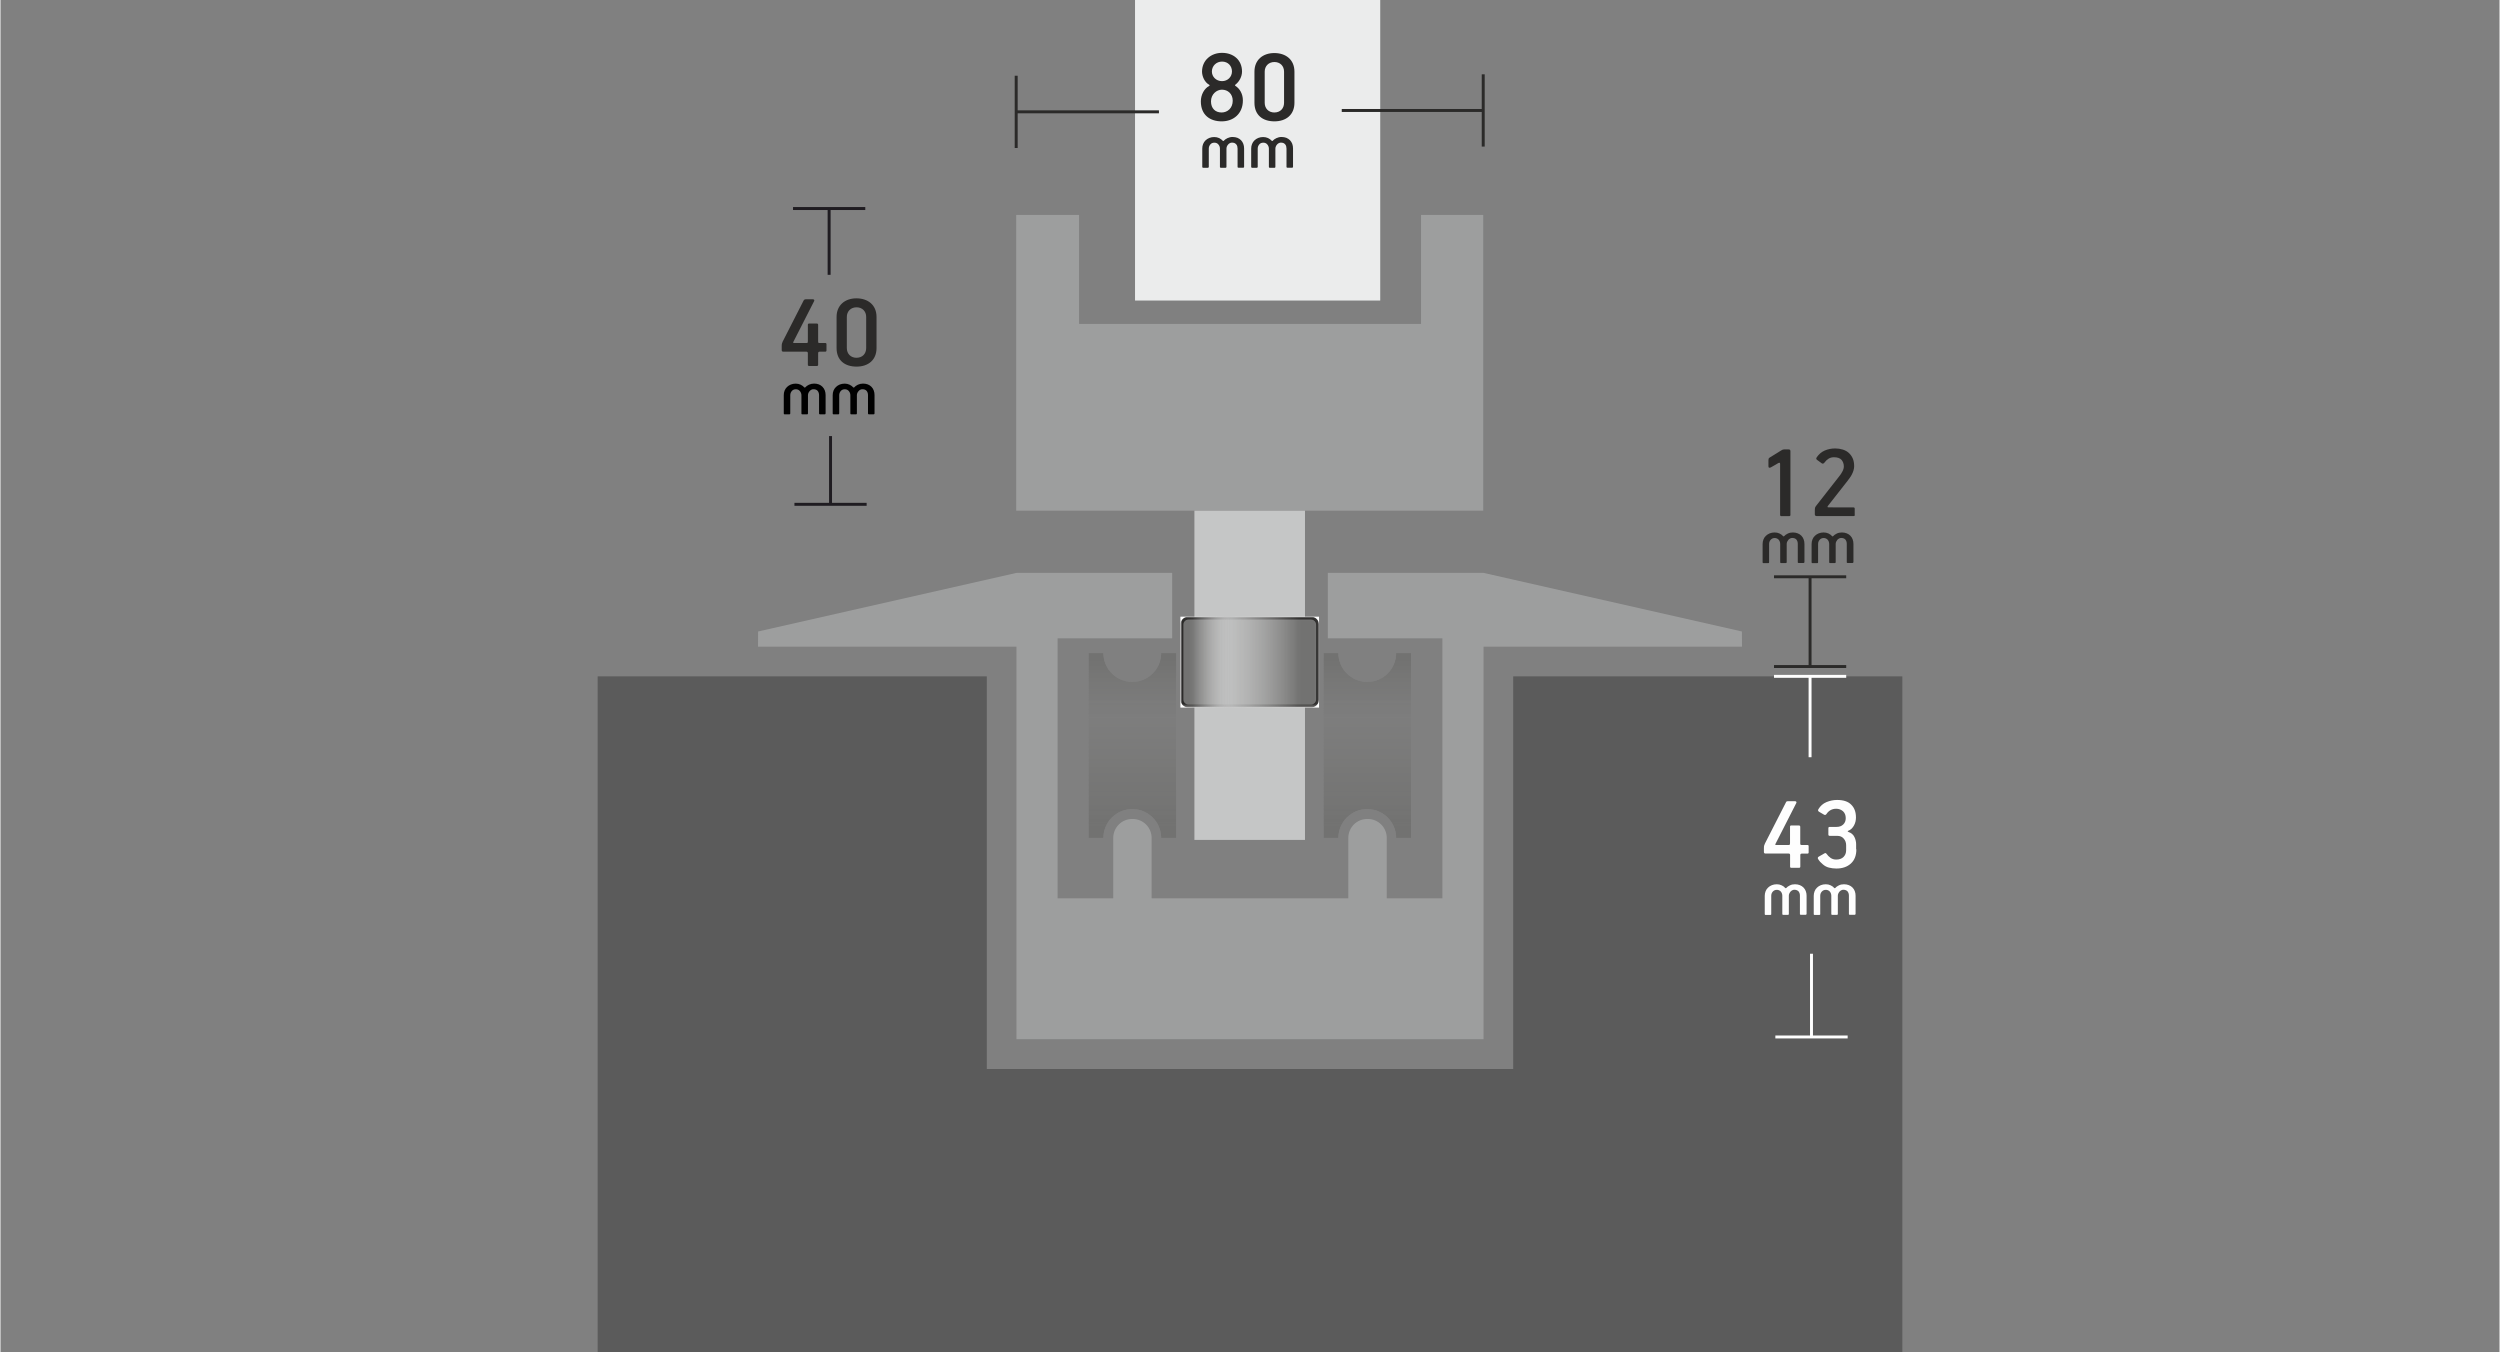 <?xml version="1.0" encoding="UTF-8"?>
<!DOCTYPE svg PUBLIC "-//W3C//DTD SVG 1.1//EN" "http://www.w3.org/Graphics/SVG/1.1/DTD/svg11.dtd">
<!-- Creator: CorelDRAW -->
<svg xmlns="http://www.w3.org/2000/svg" xml:space="preserve" width="758px" height="410px" version="1.1" style="shape-rendering:geometricPrecision; text-rendering:geometricPrecision; image-rendering:optimizeQuality; fill-rule:evenodd; clip-rule:evenodd"
viewBox="0 0 758 410.16"
 xmlns:xlink="http://www.w3.org/1999/xlink"
 xmlns:xodm="http://www.corel.com/coreldraw/odm/2003">
 <rect x="0" y="0" width="758" height="410.16" fill="#808080" stroke="none"/>
 <defs>
  <style type="text/css">
   <![CDATA[
    .str0 {stroke:#2B2A29;stroke-width:0.89;stroke-miterlimit:2.613}
    .str1 {stroke:#FEFEFE;stroke-width:0.89;stroke-miterlimit:2.613}
    .str2 {stroke:#1F1C21;stroke-width:0.9;stroke-miterlimit:2.613}
    .str3 {stroke:#2B2A29;stroke-width:0.9;stroke-miterlimit:2.613}
    .fil0 {fill:none}
    .fil9 {fill:none;fill-rule:nonzero}
    .fil1 {fill:#5B5B5B}
    .fil4 {fill:#727271}
    .fil3 {fill:#9D9E9E}
    .fil5 {fill:#C5C6C6}
    .fil2 {fill:#EBECEC}
    .fil12 {fill:#2B2A29;fill-rule:nonzero}
    .fil13 {fill:#2B2A29;fill-rule:nonzero}
    .fil11 {fill:black;fill-rule:nonzero}
    .fil8 {fill:#2B2A29;fill-rule:nonzero}
    .fil10 {fill:#FEFEFE;fill-rule:nonzero}
    .fil7 {fill:url(#id16)}
    .fil6 {fill:url(#id17)}
   ]]>
  </style>
    <clipPath id="id0">
     <path d="M356.57 198.08l-4.52 0c0,4.84 -3.92,8.76 -8.76,8.76 -4.83,0 -8.75,-3.92 -8.75,-8.76l-4.52 0 0 56.08 4.52 0c0,-4.84 3.92,-8.75 8.75,-8.75 4.84,0 8.76,3.91 8.76,8.75l4.52 0 0 -56.08z"/>
    </clipPath>
      <mask id="id1">
  <linearGradient id="id2" gradientUnits="userSpaceOnUse" x1="346.18" y1="249.74" x2="346.18" y2="211.79">
   <stop offset="0" style="stop-opacity:1; stop-color:white"/>
   <stop offset="1" style="stop-opacity:0; stop-color:white"/>
  </linearGradient>
       <rect style="fill:url(#id2)" x="327.65" y="193.98" width="31.05" height="65.89"/>
      </mask>
      <mask id="id3">
  <linearGradient id="id4" gradientUnits="userSpaceOnUse" x1="346.18" y1="199.96" x2="346.18" y2="218.93">
   <stop offset="0" style="stop-opacity:1; stop-color:white"/>
   <stop offset="1" style="stop-opacity:0; stop-color:white"/>
  </linearGradient>
       <rect style="fill:url(#id4)" x="327.65" y="194" width="31.05" height="65.9"/>
      </mask>
    <clipPath id="id5">
     <path d="M427.84 198.08l-4.52 0c0,4.84 -3.92,8.76 -8.76,8.76 -4.83,0 -8.75,-3.92 -8.75,-8.76l-4.52 0 0 56.08 4.52 0c0,-4.84 3.92,-8.75 8.75,-8.75 4.84,0 8.76,3.91 8.76,8.75l4.52 0 0 -56.08z"/>
    </clipPath>
      <mask id="id6">
  <linearGradient id="id7" gradientUnits="userSpaceOnUse" x1="415.94" y1="249.74" x2="415.94" y2="211.79">
   <stop offset="0" style="stop-opacity:1; stop-color:white"/>
   <stop offset="1" style="stop-opacity:0; stop-color:white"/>
  </linearGradient>
       <rect style="fill:url(#id7)" x="398.89" y="193.98" width="31.05" height="65.89"/>
      </mask>
      <mask id="id8">
  <linearGradient id="id9" gradientUnits="userSpaceOnUse" x1="415.94" y1="199.96" x2="415.94" y2="218.93">
   <stop offset="0" style="stop-opacity:1; stop-color:white"/>
   <stop offset="1" style="stop-opacity:0; stop-color:white"/>
  </linearGradient>
       <rect style="fill:url(#id9)" x="398.89" y="194" width="31.05" height="65.9"/>
      </mask>
     <clipPath id="id10">
      <path d="M357.89 214.63l42.05 0 0 -27.58 -42.05 0 0 27.58z"/>
     </clipPath>
       <mask id="id11">
  <linearGradient id="id12" gradientUnits="userSpaceOnUse" x1="394" y1="197.27" x2="368.13" y2="197.27">
   <stop offset="0" style="stop-opacity:1; stop-color:white"/>
   <stop offset="1" style="stop-opacity:0; stop-color:white"/>
  </linearGradient>
        <rect style="fill:url(#id12)" x="357.89" y="187.03" width="42.05" height="27.57"/>
       </mask>
     <clipPath id="id13">
      <path d="M357.89 214.63l42.05 0 0 -27.58 -42.05 0 0 27.58z"/>
     </clipPath>
       <mask id="id14">
  <linearGradient id="id15" gradientUnits="userSpaceOnUse" x1="361.07" y1="197.27" x2="372.84" y2="197.27">
   <stop offset="0" style="stop-opacity:1; stop-color:white"/>
   <stop offset="1" style="stop-opacity:0; stop-color:white"/>
  </linearGradient>
        <rect style="fill:url(#id15)" x="357.9" y="187.03" width="42.04" height="27.57"/>
       </mask>
  <linearGradient id="id16" gradientUnits="userSpaceOnUse" x1="360.68" y1="197.17" x2="372.7" y2="197.17">
   <stop offset="0" style="stop-opacity:1; stop-color:white"/>
   <stop offset="1" style="stop-opacity:0; stop-color:white"/>
  </linearGradient>
  <linearGradient id="id17" gradientUnits="userSpaceOnUse" xlink:href="#id16" x1="394.34" y1="197.17" x2="367.89" y2="197.17">
  </linearGradient>
 </defs>
 <g id="LAYER_x0020_2">
  <rect class="fil0" y="1.95" width="758" height="406.29"/>
 </g>
 <g id="Layer_x0020_1">
  <polygon class="fil1" points="458.83,205.15 576.87,205.15 576.87,291.64 576.87,324.25 576.87,410.16 458.83,410.16 299.17,410.16 181.13,410.16 181.13,324.25 181.13,291.64 181.13,205.15 299.17,205.15 299.17,324.25 458.83,324.25 "/>
  <g id="_3179639488">
   <rect class="fil2" x="344.13" width="74.37" height="91.16"/>
   <polygon class="fil3" points="308.09,65.19 327.16,65.19 327.16,98.25 430.87,98.25 430.87,65.19 449.74,65.19 449.74,154.9 402.54,154.9 355.32,154.9 308.09,154.9 "/>
   <g>
   </g>
   <g>
   </g>
   <g style="clip-path:url(#id0)">
    <g>
     <path class="fil4 str0" style="mask:url(#id1)" d="M358.25 257.16l0 -60.47c0,-1.28 -1.01,-2.26 -2.24,-2.26l-25.68 0c-1.22,0 -2.23,0.98 -2.23,2.26l0 60.47c0,1.28 1.01,2.26 2.23,2.26l25.68 0c1.23,0 2.24,-0.98 2.24,-2.26z"/>
     <path class="fil4 str0" style="mask:url(#id3)" d="M358.25 196.71l0 60.48c0,1.27 -1.01,2.26 -2.24,2.26l-25.68 0c-1.22,0 -2.23,-0.99 -2.23,-2.26l0 -60.48c0,-1.27 1.01,-2.26 2.23,-2.26l25.68 0c1.23,0 2.24,0.99 2.24,2.26z"/>
    </g>
   </g>
   <path class="fil0" d="M356.57 198.08l-4.52 0c0,4.84 -3.92,8.76 -8.76,8.76 -4.83,0 -8.75,-3.92 -8.75,-8.76l-4.52 0 0 56.08 4.52 0c0,-4.84 3.92,-8.75 8.75,-8.75 4.84,0 8.76,3.91 8.76,8.75l4.52 0 0 -56.08z"/>
   <path class="fil0" d="M356.57 198.08l-4.52 0c0,4.84 -3.92,8.76 -8.76,8.76 -4.83,0 -8.75,-3.92 -8.75,-8.76l-4.52 0 0 56.08 4.52 0c0,-4.84 3.92,-8.75 8.75,-8.75 4.84,0 8.76,3.91 8.76,8.75l4.52 0 0 -56.08z"/>
   <g>
   </g>
   <g>
   </g>
   <g style="clip-path:url(#id5)">
    <g>
     <path class="fil4 str0" style="mask:url(#id6)" d="M429.49 257.16l0 -60.47c0,-1.28 -1,-2.26 -2.23,-2.26l-25.68 0c-1.23,0 -2.24,0.98 -2.24,2.26l0 60.47c0,1.28 1.01,2.26 2.24,2.26l25.68 0c1.23,0 2.23,-0.98 2.23,-2.26z"/>
     <path class="fil4 str0" style="mask:url(#id8)" d="M429.49 196.71l0 60.48c0,1.27 -1,2.26 -2.23,2.26l-25.68 0c-1.23,0 -2.24,-0.99 -2.24,-2.26l0 -60.48c0,-1.27 1.01,-2.26 2.24,-2.26l25.68 0c1.23,0 2.23,0.99 2.23,2.26z"/>
    </g>
   </g>
   <path class="fil0" d="M427.84 198.08l-4.52 0c0,4.84 -3.92,8.76 -8.76,8.76 -4.83,0 -8.75,-3.92 -8.75,-8.76l-4.52 0 0 56.08 4.52 0c0,-4.84 3.92,-8.75 8.75,-8.75 4.84,0 8.76,3.91 8.76,8.75l4.52 0 0 -56.08z"/>
   <path class="fil0" d="M427.84 198.08l-4.52 0c0,4.84 -3.92,8.76 -8.76,8.76 -4.83,0 -8.75,-3.92 -8.75,-8.76l-4.52 0 0 56.08 4.52 0c0,-4.84 3.92,-8.75 8.75,-8.75 4.84,0 8.76,3.91 8.76,8.75l4.52 0 0 -56.08z"/>
   <path class="fil3" d="M414.64 248.41l-0.08 0c-3.17,0 -5.74,2.57 -5.74,5.75l0 18.32 -6.23 0 -10.03 0 -1.2 0 -24.74 0 -1.2 0 -10.03 0 -6.23 0 0 -18.32c0,-3.18 -2.57,-5.75 -5.75,-5.75l-0.07 0 -0.07 0c-3.17,0 -5.75,2.57 -5.75,5.75l0 18.32 -16.88 0 0 -78.87 34.75 0 0 -19.84 -47.23 0 -78.36 17.77 -0.02 4.6 78.38 0 0 109.23 0 9.84 47.23 0 47.22 0 47.23 0 0 -9.84 0 -109.23 78.39 0 -0.03 -4.6 -78.36 -17.77 -47.23 0 0 19.84 34.75 0 0 78.87 -16.88 0 0 -18.32c0,-3.18 -2.57,-5.75 -5.75,-5.75l-0.07 0 -0.02 0z"/>
   <rect class="fil5" x="362.14" y="154.9" width="33.54" height="99.86"/>
   <g>
    <polygon class="fil6" points="357.89,214.63 399.94,214.63 399.94,187.05 357.89,187.05 "/>
    <g style="clip-path:url(#id10)">
     <g>
      <path id="_1" class="fil4 str0" style="mask:url(#id11)" d="M397.51 187.48l-37.19 0c-1.11,0 -1.98,0.89 -1.98,1.97l0 22.72c0,1.09 0.89,1.98 1.98,1.98l37.19 0c1.11,0 1.98,-0.89 1.98,-1.98l0 -22.72c0,-1.08 -0.89,-1.97 -1.98,-1.97z"/>
     </g>
    </g>
    <polygon class="fil0" points="357.89,214.63 399.94,214.63 399.94,187.05 357.89,187.05 "/>
    <polygon class="fil7" points="357.89,214.63 399.94,214.63 399.94,187.05 357.89,187.05 "/>
    <g style="clip-path:url(#id13)">
     <g>
      <path id="_1_0" class="fil4 str0" style="mask:url(#id14)" d="M360.32 187.48l37.2 0c1.1,0 1.97,0.89 1.97,1.97l0 22.72c0,1.09 -0.89,1.98 -1.97,1.98l-37.2 0c-1.11,0 -1.97,-0.89 -1.97,-1.98l0 -22.72c0,-1.08 0.89,-1.97 1.97,-1.97z"/>
     </g>
    </g>
    <polygon class="fil0" points="357.89,214.63 399.94,214.63 399.94,187.05 357.89,187.05 "/>
   </g>
  </g>
  <g id="_1757804101568">
   <line class="fil0 str0" x1="548.88" y1="202.17" x2="548.88" y2= "181.69" />
   <line id="_1_1" class="fil0 str0" x1="537.94" y1="202.17" x2="559.84" y2= "202.17" />
  </g>
  <g id="_1757804101760">
   <line class="fil0 str0" x1="548.88" y1="174.95" x2="548.88" y2= "181.69" />
   <line id="_1_0_2" class="fil0 str0" x1="559.84" y1="174.95" x2="537.94" y2= "174.95" />
  </g>
  <g id="_3179590528">
   <path class="fil8" d="M542.94 156.12c0,0.29 -0.14,0.44 -0.43,0.44l-2.29 0c-0.29,0 -0.43,-0.12 -0.43,-0.39l0 -15.46c0,-0.36 -0.17,-0.43 -0.53,-0.26l-2.16 1.25c-0.24,0.14 -0.44,0.21 -0.6,0.17 -0.17,-0.05 -0.25,-0.2 -0.25,-0.44l0 -1.78c0,-0.16 0.03,-0.33 0.05,-0.48 0.03,-0.14 0.15,-0.26 0.32,-0.38l3.46 -2.14c0.33,-0.22 0.62,-0.34 0.91,-0.34l1.37 0c0.36,0 0.56,0.17 0.56,0.53l0 19.26 0.02 0.02z"/>
   <path id="_1_1_3" class="fil8" d="M562.46 156.12c0,0.29 -0.12,0.41 -0.38,0.41l-11.21 0c-0.36,0 -0.55,-0.19 -0.55,-0.55l0 -1.23c0,-0.26 0.03,-0.48 0.05,-0.67 0.02,-0.19 0.17,-0.43 0.41,-0.74l7.02 -8.97c0.31,-0.36 0.6,-0.82 0.89,-1.37 0.29,-0.53 0.43,-1.04 0.43,-1.52 0,-0.79 -0.24,-1.44 -0.69,-1.99 -0.48,-0.53 -1.25,-0.8 -2.31,-0.8 -0.63,0 -1.18,0.15 -1.66,0.46 -0.48,0.31 -0.84,0.65 -1.13,1.06 -0.12,0.17 -0.26,0.31 -0.41,0.38 -0.14,0.07 -0.31,0.07 -0.48,-0.05l-1.35 -0.98c-0.19,-0.12 -0.31,-0.27 -0.33,-0.39 -0.03,-0.12 0.02,-0.26 0.12,-0.43 0.65,-0.96 1.46,-1.66 2.45,-2.09 0.99,-0.41 2.02,-0.63 3.15,-0.63 0.84,0 1.61,0.12 2.31,0.34 0.72,0.22 1.32,0.55 1.83,1.01 0.5,0.46 0.91,1.01 1.2,1.68 0.29,0.67 0.43,1.44 0.43,2.36 0,0.41 -0.07,0.84 -0.19,1.25 -0.12,0.41 -0.29,0.82 -0.48,1.2 -0.19,0.39 -0.41,0.75 -0.65,1.06 -0.24,0.33 -0.43,0.62 -0.65,0.89l-5.99 7.64c-0.21,0.29 -0.14,0.44 0.19,0.44l7.55 0.02c0.27,0 0.39,0.12 0.39,0.36l0 1.88 0.04 -0.03z"/>
   <path class="fil8" d="M547.15 170.5c0,0.2 -0.07,0.27 -0.27,0.27l-1.46 0c-0.17,0 -0.27,-0.07 -0.27,-0.24l0 -5.56c0,-0.24 -0.02,-0.45 -0.09,-0.69 -0.07,-0.22 -0.17,-0.41 -0.29,-0.58 -0.14,-0.17 -0.31,-0.29 -0.53,-0.39 -0.22,-0.09 -0.48,-0.14 -0.77,-0.14 -0.24,0 -0.46,0.05 -0.65,0.17 -0.19,0.09 -0.38,0.24 -0.53,0.41 -0.14,0.17 -0.26,0.36 -0.36,0.57 -0.09,0.22 -0.14,0.44 -0.14,0.68l0 5.53c0,0.19 -0.07,0.26 -0.27,0.26l-1.44 0c-0.19,0 -0.26,-0.07 -0.26,-0.24l0 -5.55c0,-0.24 -0.05,-0.46 -0.12,-0.7 -0.08,-0.22 -0.2,-0.41 -0.34,-0.58 -0.14,-0.17 -0.31,-0.29 -0.53,-0.38 -0.19,-0.1 -0.43,-0.15 -0.67,-0.15 -0.53,0 -0.94,0.2 -1.25,0.56 -0.32,0.36 -0.46,0.79 -0.46,1.27l0 5.53c0,0.19 -0.1,0.27 -0.26,0.27l-1.45 0c-0.17,0 -0.26,-0.08 -0.26,-0.24l0 -5.56c0,-0.5 0.09,-0.96 0.26,-1.39 0.17,-0.44 0.41,-0.8 0.75,-1.11 0.31,-0.31 0.7,-0.55 1.15,-0.74 0.46,-0.17 0.94,-0.27 1.49,-0.27 0.53,0 1.01,0.1 1.47,0.31 0.46,0.22 0.82,0.48 1.11,0.82 0.09,0.1 0.19,0.1 0.26,0.03 0.29,-0.32 0.65,-0.6 1.13,-0.82 0.48,-0.24 0.99,-0.34 1.56,-0.34 0.56,0 1.04,0.1 1.47,0.27 0.43,0.16 0.79,0.4 1.11,0.72 0.31,0.31 0.52,0.67 0.69,1.1 0.17,0.44 0.24,0.92 0.24,1.42l0 5.53 -0.02 -0.05z"/>
   <path id="_1_2" class="fil8" d="M562.01 170.5c0,0.2 -0.07,0.27 -0.27,0.27l-1.46 0c-0.17,0 -0.27,-0.07 -0.27,-0.24l0 -5.56c0,-0.24 -0.02,-0.45 -0.09,-0.69 -0.08,-0.22 -0.17,-0.41 -0.29,-0.58 -0.15,-0.17 -0.31,-0.29 -0.53,-0.39 -0.22,-0.09 -0.48,-0.14 -0.77,-0.14 -0.24,0 -0.46,0.05 -0.65,0.17 -0.19,0.09 -0.38,0.24 -0.53,0.41 -0.14,0.17 -0.26,0.36 -0.36,0.57 -0.09,0.22 -0.14,0.44 -0.14,0.68l0 5.53c0,0.19 -0.08,0.26 -0.27,0.26l-1.44 0c-0.19,0 -0.26,-0.07 -0.26,-0.24l0 -5.55c0,-0.24 -0.05,-0.46 -0.12,-0.7 -0.08,-0.22 -0.2,-0.41 -0.34,-0.58 -0.15,-0.17 -0.31,-0.29 -0.53,-0.38 -0.19,-0.1 -0.43,-0.15 -0.67,-0.15 -0.53,0 -0.94,0.2 -1.25,0.56 -0.32,0.36 -0.46,0.79 -0.46,1.27l0 5.53c0,0.19 -0.1,0.27 -0.26,0.27l-1.45 0c-0.17,0 -0.26,-0.08 -0.26,-0.24l0 -5.56c0,-0.5 0.09,-0.96 0.26,-1.39 0.17,-0.44 0.41,-0.8 0.75,-1.11 0.31,-0.31 0.7,-0.55 1.15,-0.74 0.46,-0.17 0.94,-0.27 1.49,-0.27 0.53,0 1.01,0.1 1.47,0.31 0.46,0.22 0.82,0.48 1.11,0.82 0.09,0.1 0.19,0.1 0.26,0.03 0.29,-0.32 0.65,-0.6 1.13,-0.82 0.48,-0.24 0.99,-0.34 1.56,-0.34 0.56,0 1.04,0.1 1.47,0.27 0.43,0.16 0.79,0.4 1.11,0.72 0.31,0.31 0.52,0.67 0.69,1.1 0.17,0.44 0.24,0.92 0.24,1.42l0 5.53 -0.02 -0.05z"/>
  </g>
  <g id="_1757804105696">
   <line class="fil9 str1" x1="549.31" y1="314.53" x2="549.31" y2= "289.29" />
   <line id="_1_3" class="fil9 str1" x1="538.35" y1="314.53" x2="560.28" y2= "314.53" />
  </g>
  <g id="_1757804105936">
   <line class="fil9 str1" x1="548.88" y1="205.15" x2="548.88" y2= "229.68" />
   <line id="_1_4" class="fil9 str1" x1="559.84" y1="205.15" x2="537.94" y2= "205.15" />
  </g>
  <path class="fil10" d="M541.57 243.29c0.12,-0.17 0.29,-0.27 0.53,-0.27l2.23 0c0.2,0 0.32,0.08 0.39,0.2 0.05,0.12 0.05,0.24 -0.02,0.36l-6.3 12.36c-0.05,0.07 -0.08,0.14 -0.08,0.24 0,0.09 0.1,0.12 0.27,0.12l3.85 0c0.16,0 0.28,-0.05 0.31,-0.17 0.02,-0.12 0.05,-0.22 0.05,-0.34l0 -5.05c0,-0.24 0.12,-0.36 0.36,-0.36l2.35 0c0.12,0 0.25,0.05 0.29,0.12 0.07,0.08 0.1,0.17 0.1,0.29l0 4.98c0,0.19 0.02,0.33 0.07,0.41 0.05,0.07 0.14,0.12 0.34,0.12l1.78 0c0.24,0 0.36,0.12 0.36,0.36l0 1.87c0,0.27 -0.12,0.39 -0.36,0.39l-1.71 0c-0.12,0 -0.24,0.02 -0.34,0.09 -0.09,0.08 -0.12,0.2 -0.12,0.39l0 3.46c0,0.24 -0.12,0.36 -0.36,0.36l-2.38 0c-0.24,0 -0.36,-0.12 -0.36,-0.36l0 -3.51c0,-0.31 -0.14,-0.46 -0.46,-0.46l-7.02 0c-0.12,0 -0.22,-0.02 -0.31,-0.09 -0.1,-0.07 -0.15,-0.19 -0.15,-0.36l0 -1.16c0,-0.36 0.03,-0.65 0.08,-0.82 0.04,-0.16 0.12,-0.38 0.24,-0.62l6.42 -12.58 -0.05 0.03z"/>
  <path id="_1_5" class="fil10" d="M562.92 257.64c0,1.83 -0.55,3.27 -1.66,4.28 -1.1,1.01 -2.57,1.52 -4.4,1.52 -0.79,0 -1.51,-0.1 -2.21,-0.27 -0.7,-0.16 -1.32,-0.5 -1.88,-0.98 -0.31,-0.27 -0.57,-0.53 -0.84,-0.79 -0.24,-0.27 -0.45,-0.58 -0.65,-0.89 -0.04,-0.12 -0.07,-0.22 -0.04,-0.34 0,-0.12 0.09,-0.22 0.28,-0.34l1.71 -0.98c0.26,-0.17 0.48,-0.12 0.63,0.12 0.36,0.5 0.77,0.91 1.25,1.25 0.48,0.33 1.05,0.5 1.68,0.5 0.96,0 1.71,-0.26 2.24,-0.79 0.52,-0.53 0.79,-1.2 0.79,-2.04l0 -1.52c0,-0.77 -0.24,-1.44 -0.72,-1.99 -0.48,-0.58 -1.13,-0.85 -1.97,-0.85l-2.26 0c-0.29,0 -0.44,-0.12 -0.44,-0.4l0 -1.9c0,-0.27 0.12,-0.41 0.39,-0.41l2.07 0c0.86,0 1.56,-0.24 2.06,-0.75 0.51,-0.48 0.75,-1.13 0.75,-1.92 0,-0.89 -0.29,-1.59 -0.84,-2.09 -0.56,-0.48 -1.25,-0.75 -2.05,-0.75 -0.6,0 -1.15,0.12 -1.66,0.39 -0.48,0.26 -0.89,0.62 -1.2,1.08 -0.09,0.14 -0.19,0.26 -0.33,0.36 -0.15,0.1 -0.32,0.07 -0.48,-0.02l-1.52 -0.89c-0.36,-0.22 -0.41,-0.48 -0.19,-0.82 0.58,-0.96 1.37,-1.68 2.43,-2.12 1.06,-0.43 2.11,-0.65 3.22,-0.65 1.92,0 3.37,0.48 4.3,1.45 0.97,0.96 1.42,2.26 1.42,3.89 0,0.39 -0.05,0.8 -0.14,1.2 -0.1,0.41 -0.24,0.8 -0.44,1.16 -0.19,0.36 -0.43,0.7 -0.74,1.01 -0.29,0.29 -0.65,0.5 -1.03,0.65 -0.15,0.07 -0.2,0.12 -0.15,0.19 0.05,0.07 0.15,0.12 0.24,0.17 0.41,0.12 0.77,0.34 1.09,0.6 0.31,0.26 0.55,0.6 0.72,0.96 0.17,0.36 0.31,0.72 0.38,1.11 0.1,0.38 0.12,0.74 0.12,1.1l0 1.45 0.07 0.06z"/>
  <path class="fil10" d="M547.8 277.22c0,0.19 -0.08,0.26 -0.27,0.26l-1.46 0c-0.17,0 -0.27,-0.07 -0.27,-0.24l0 -5.55c0,-0.25 -0.02,-0.46 -0.09,-0.7 -0.08,-0.22 -0.17,-0.41 -0.29,-0.58 -0.15,-0.17 -0.32,-0.29 -0.53,-0.38 -0.22,-0.1 -0.48,-0.15 -0.77,-0.15 -0.24,0 -0.46,0.05 -0.65,0.17 -0.19,0.1 -0.38,0.24 -0.53,0.41 -0.14,0.17 -0.26,0.36 -0.36,0.58 -0.1,0.21 -0.14,0.43 -0.14,0.67l0 5.53c0,0.19 -0.08,0.26 -0.27,0.26l-1.44 0c-0.19,0 -0.27,-0.07 -0.27,-0.24l0 -5.55c0,-0.24 -0.04,-0.46 -0.12,-0.7 -0.07,-0.21 -0.19,-0.41 -0.33,-0.58 -0.15,-0.16 -0.32,-0.28 -0.53,-0.38 -0.19,-0.1 -0.43,-0.14 -0.67,-0.14 -0.53,0 -0.94,0.19 -1.25,0.55 -0.32,0.36 -0.46,0.79 -0.46,1.27l0 5.53c0,0.2 -0.1,0.27 -0.27,0.27l-1.44 0c-0.17,0 -0.26,-0.07 -0.26,-0.24l0 -5.56c0,-0.5 0.09,-0.96 0.26,-1.39 0.17,-0.43 0.41,-0.79 0.75,-1.11 0.31,-0.31 0.69,-0.55 1.15,-0.74 0.46,-0.17 0.94,-0.27 1.49,-0.27 0.53,0 1.01,0.1 1.47,0.32 0.46,0.21 0.82,0.48 1.1,0.81 0.1,0.1 0.2,0.1 0.27,0.03 0.29,-0.32 0.65,-0.6 1.13,-0.82 0.48,-0.24 0.98,-0.34 1.56,-0.34 0.55,0 1.04,0.1 1.47,0.27 0.43,0.17 0.79,0.41 1.1,0.72 0.32,0.31 0.53,0.67 0.7,1.1 0.17,0.44 0.24,0.92 0.24,1.42l0 5.53 -0.02 -0.04z"/>
  <path id="_1_6" class="fil10" d="M562.66 277.22c0,0.19 -0.08,0.26 -0.27,0.26l-1.46 0c-0.17,0 -0.27,-0.07 -0.27,-0.24l0 -5.55c0,-0.25 -0.02,-0.46 -0.09,-0.7 -0.08,-0.22 -0.17,-0.41 -0.29,-0.58 -0.15,-0.17 -0.31,-0.29 -0.53,-0.38 -0.22,-0.1 -0.48,-0.15 -0.77,-0.15 -0.24,0 -0.46,0.05 -0.65,0.17 -0.19,0.1 -0.38,0.24 -0.53,0.41 -0.14,0.17 -0.26,0.36 -0.36,0.58 -0.1,0.21 -0.14,0.43 -0.14,0.67l0 5.53c0,0.19 -0.08,0.26 -0.27,0.26l-1.44 0c-0.19,0 -0.27,-0.07 -0.27,-0.24l0 -5.55c0,-0.24 -0.04,-0.46 -0.12,-0.7 -0.07,-0.21 -0.19,-0.41 -0.33,-0.58 -0.15,-0.16 -0.31,-0.28 -0.53,-0.38 -0.19,-0.1 -0.43,-0.14 -0.67,-0.14 -0.53,0 -0.94,0.19 -1.25,0.55 -0.32,0.36 -0.46,0.79 -0.46,1.27l0 5.53c0,0.2 -0.1,0.27 -0.27,0.27l-1.44 0c-0.17,0 -0.26,-0.07 -0.26,-0.24l0 -5.56c0,-0.5 0.09,-0.96 0.26,-1.39 0.17,-0.43 0.41,-0.79 0.75,-1.11 0.31,-0.31 0.69,-0.55 1.15,-0.74 0.46,-0.17 0.94,-0.27 1.49,-0.27 0.53,0 1.01,0.1 1.47,0.32 0.46,0.21 0.82,0.48 1.1,0.81 0.1,0.1 0.2,0.1 0.27,0.03 0.29,-0.32 0.65,-0.6 1.13,-0.82 0.48,-0.24 0.98,-0.34 1.56,-0.34 0.55,0 1.04,0.1 1.47,0.27 0.43,0.17 0.79,0.41 1.1,0.72 0.32,0.31 0.53,0.67 0.7,1.1 0.17,0.44 0.24,0.92 0.24,1.42l0 5.53 -0.02 -0.04z"/>
  <g id="_1757804109536">
   <line class="fil0 str2" x1="251.77" y1="152.97" x2="251.77" y2= "132.27" />
   <line id="_1_0_4" class="fil0 str2" x1="240.82" y1="152.97" x2="262.72" y2= "152.97" />
  </g>
  <g id="_1757804110496">
   <line class="fil0 str2" x1="251.34" y1="63.25" x2="251.34" y2= "83.36" />
   <line id="_1_3_5" class="fil0 str2" x1="262.31" y1="63.25" x2="240.39" y2= "63.25" />
  </g>
  <g id="_1757804109440">
   <line class="fil0 str3" x1="308.08" y1="33.92" x2="351.38" y2= "33.92" />
   <line id="_1_11" class="fil0 str3" x1="308.08" y1="22.97" x2="308.08" y2= "44.89" />
  </g>
  <g id="_1757804112752">
   <line class="fil0 str3" x1="449.74" y1="33.51" x2="406.83" y2= "33.51" />
   <line id="_1_12" class="fil0 str3" x1="449.74" y1="44.46" x2="449.74" y2= "22.54" />
  </g>
  <g id="_1757804112320">
   <path class="fil11" d="M250.26 125.4c0,0.17 -0.07,0.27 -0.25,0.27l-1.47 0c-0.17,0 -0.25,-0.08 -0.25,-0.26l0 -5.55c0,-0.24 -0.03,-0.46 -0.1,-0.68 -0.06,-0.22 -0.16,-0.41 -0.3,-0.59 -0.14,-0.17 -0.31,-0.3 -0.52,-0.39 -0.22,-0.1 -0.47,-0.14 -0.78,-0.14 -0.23,0 -0.44,0.04 -0.64,0.15 -0.21,0.11 -0.38,0.24 -0.53,0.42 -0.15,0.17 -0.27,0.36 -0.36,0.57 -0.09,0.22 -0.14,0.44 -0.14,0.68l0 5.53c0,0.18 -0.08,0.27 -0.26,0.27l-1.45 0c-0.19,0 -0.27,-0.08 -0.27,-0.25l0 -5.55c0,-0.24 -0.05,-0.46 -0.13,-0.68 -0.08,-0.23 -0.2,-0.42 -0.35,-0.59 -0.14,-0.17 -0.31,-0.3 -0.52,-0.4 -0.2,-0.09 -0.42,-0.14 -0.68,-0.14 -0.54,0 -0.95,0.18 -1.25,0.54 -0.3,0.36 -0.46,0.79 -0.46,1.27l0 5.53c0,0.18 -0.09,0.27 -0.27,0.27l-1.44 0c-0.17,0 -0.26,-0.08 -0.26,-0.25l0 -5.55c0,-0.51 0.07,-0.97 0.25,-1.4 0.17,-0.42 0.43,-0.81 0.74,-1.1 0.32,-0.32 0.71,-0.56 1.16,-0.75 0.44,-0.17 0.93,-0.27 1.48,-0.27 0.53,0 1.02,0.11 1.48,0.32 0.46,0.22 0.82,0.49 1.12,0.82 0.1,0.1 0.19,0.11 0.27,0.02 0.28,-0.32 0.65,-0.6 1.14,-0.83 0.47,-0.22 1,-0.34 1.55,-0.34 0.54,0 1.03,0.09 1.46,0.25 0.42,0.17 0.79,0.41 1.1,0.73 0.3,0.31 0.54,0.68 0.7,1.1 0.16,0.43 0.24,0.91 0.24,1.41l0 5.54 -0.01 0.02z"/>
   <path id="_1_8" class="fil11" d="M265.11 125.4c0,0.17 -0.08,0.27 -0.25,0.27l-1.47 0c-0.18,0 -0.26,-0.08 -0.26,-0.26l0 -5.55c0,-0.24 -0.03,-0.46 -0.09,-0.68 -0.07,-0.22 -0.16,-0.41 -0.3,-0.59 -0.15,-0.17 -0.32,-0.3 -0.52,-0.39 -0.23,-0.1 -0.48,-0.14 -0.78,-0.14 -0.24,0 -0.44,0.04 -0.65,0.15 -0.21,0.11 -0.38,0.24 -0.52,0.42 -0.16,0.17 -0.27,0.36 -0.37,0.57 -0.09,0.22 -0.14,0.44 -0.14,0.68l0 5.53c0,0.18 -0.08,0.27 -0.25,0.27l-1.46 0c-0.19,0 -0.27,-0.08 -0.27,-0.25l0 -5.55c0,-0.24 -0.04,-0.46 -0.12,-0.68 -0.08,-0.23 -0.21,-0.42 -0.35,-0.59 -0.14,-0.17 -0.32,-0.3 -0.52,-0.4 -0.21,-0.09 -0.43,-0.14 -0.68,-0.14 -0.54,0 -0.95,0.18 -1.25,0.54 -0.3,0.36 -0.46,0.79 -0.46,1.27l0 5.53c0,0.18 -0.1,0.27 -0.27,0.27l-1.44 0c-0.17,0 -0.27,-0.08 -0.27,-0.25l0 -5.55c0,-0.51 0.08,-0.97 0.25,-1.4 0.18,-0.42 0.43,-0.81 0.75,-1.1 0.31,-0.32 0.71,-0.56 1.15,-0.75 0.45,-0.17 0.94,-0.27 1.49,-0.27 0.52,0 1.01,0.11 1.47,0.32 0.46,0.22 0.82,0.49 1.13,0.82 0.09,0.1 0.19,0.11 0.27,0.02 0.28,-0.32 0.64,-0.6 1.13,-0.83 0.48,-0.22 1,-0.34 1.56,-0.34 0.53,0 1.02,0.09 1.45,0.25 0.43,0.17 0.79,0.41 1.11,0.73 0.3,0.31 0.54,0.68 0.69,1.1 0.16,0.43 0.24,0.91 0.24,1.41l0 5.54 0 0.02z"/>
  </g>
  <g id="_1757804112416">
   <path class="fil8" d="M377.21 50.6c0,0.18 -0.08,0.27 -0.25,0.27l-1.48 0c-0.17,0 -0.25,-0.08 -0.25,-0.25l0 -5.56c0,-0.23 -0.03,-0.45 -0.09,-0.68 -0.07,-0.22 -0.16,-0.41 -0.3,-0.58 -0.15,-0.17 -0.32,-0.3 -0.53,-0.4 -0.22,-0.09 -0.47,-0.14 -0.77,-0.14 -0.24,0 -0.44,0.05 -0.65,0.16 -0.21,0.11 -0.38,0.24 -0.52,0.41 -0.16,0.17 -0.27,0.36 -0.37,0.57 -0.09,0.22 -0.14,0.44 -0.14,0.68l0 5.54c0,0.17 -0.08,0.27 -0.25,0.27l-1.46 0c-0.19,0 -0.27,-0.08 -0.27,-0.25l0 -5.56c0,-0.24 -0.04,-0.46 -0.12,-0.68 -0.08,-0.22 -0.21,-0.41 -0.35,-0.58 -0.14,-0.18 -0.32,-0.31 -0.52,-0.4 -0.21,-0.09 -0.43,-0.14 -0.68,-0.14 -0.54,0 -0.95,0.17 -1.25,0.54 -0.3,0.36 -0.46,0.79 -0.46,1.26l0 5.54c0,0.17 -0.1,0.27 -0.27,0.27l-1.44 0c-0.18,0 -0.27,-0.08 -0.27,-0.25l0 -5.56c0,-0.51 0.08,-0.96 0.25,-1.39 0.17,-0.43 0.43,-0.81 0.74,-1.11 0.32,-0.32 0.72,-0.55 1.16,-0.74 0.44,-0.18 0.93,-0.27 1.49,-0.27 0.52,0 1.01,0.11 1.47,0.31 0.46,0.23 0.82,0.5 1.12,0.83 0.1,0.09 0.19,0.11 0.27,0.01 0.29,-0.31 0.65,-0.6 1.14,-0.82 0.48,-0.22 1,-0.35 1.55,-0.35 0.54,0 1.03,0.1 1.46,0.25 0.43,0.18 0.79,0.42 1.11,0.73 0.3,0.32 0.53,0.68 0.69,1.11 0.16,0.43 0.24,0.9 0.24,1.41l0 5.54 0 0.01z"/>
   <path id="_1_14" class="fil8" d="M392.05 50.6c0,0.18 -0.08,0.27 -0.25,0.27l-1.47 0c-0.18,0 -0.26,-0.08 -0.26,-0.25l0 -5.56c0,-0.23 -0.03,-0.45 -0.09,-0.68 -0.06,-0.22 -0.16,-0.41 -0.3,-0.58 -0.14,-0.17 -0.32,-0.3 -0.52,-0.4 -0.22,-0.09 -0.48,-0.14 -0.78,-0.14 -0.24,0 -0.44,0.05 -0.65,0.16 -0.2,0.11 -0.38,0.24 -0.52,0.41 -0.16,0.17 -0.27,0.36 -0.36,0.57 -0.1,0.22 -0.15,0.44 -0.15,0.68l0 5.54c0,0.17 -0.07,0.27 -0.25,0.27l-1.45 0c-0.19,0 -0.27,-0.08 -0.27,-0.25l0 -5.56c0,-0.24 -0.05,-0.46 -0.13,-0.68 -0.08,-0.22 -0.2,-0.41 -0.35,-0.58 -0.14,-0.18 -0.31,-0.31 -0.52,-0.4 -0.21,-0.09 -0.43,-0.14 -0.68,-0.14 -0.54,0 -0.95,0.17 -1.25,0.54 -0.3,0.36 -0.46,0.79 -0.46,1.26l0 5.54c0,0.17 -0.09,0.27 -0.27,0.27l-1.44 0c-0.17,0 -0.27,-0.08 -0.27,-0.25l0 -5.56c0,-0.51 0.08,-0.96 0.26,-1.39 0.17,-0.43 0.42,-0.81 0.74,-1.11 0.32,-0.32 0.71,-0.55 1.15,-0.74 0.45,-0.18 0.94,-0.27 1.49,-0.27 0.52,0 1.01,0.11 1.47,0.31 0.46,0.23 0.83,0.5 1.13,0.83 0.09,0.09 0.19,0.11 0.27,0.01 0.28,-0.31 0.65,-0.6 1.14,-0.82 0.47,-0.22 0.99,-0.35 1.55,-0.35 0.54,0 1.03,0.1 1.45,0.25 0.43,0.18 0.79,0.42 1.11,0.73 0.3,0.32 0.54,0.68 0.7,1.11 0.16,0.43 0.23,0.9 0.23,1.41l0 5.54 0 0.01z"/>
  </g>
  <path class="fil12" d="M370.52 16.03c-3.38,0 -6.07,2.29 -6.07,5.7 0,1.38 0.76,3.24 2.2,4 0.16,0.1 0.13,0.23 -0.03,0.33 -1.48,0.78 -2.53,2.65 -2.53,4.68 0,4.16 2.79,6.07 6.33,6.07 3.54,0 6.42,-2.3 6.42,-6.36 0,-1.97 -0.95,-3.58 -2.26,-4.39 -0.16,-0.1 -0.16,-0.27 0.04,-0.43 1.17,-0.89 1.96,-2.46 1.96,-3.93 0,-3.51 -2.62,-5.67 -6.06,-5.67zm3.01 5.63c0,1.68 -1.31,2.95 -3.01,2.95 -1.8,0 -3.08,-1.34 -3.08,-2.91 0,-1.71 1.34,-3.02 3.08,-3.02 1.83,0 3.01,1.34 3.01,2.98zm-3.04 5.54c1.77,0 3.27,1.25 3.27,3.35 0,2.26 -1.6,3.57 -3.37,3.57 -1.87,0 -3.22,-1.18 -3.22,-3.38 0,-2.13 1.68,-3.54 3.32,-3.54z"/>
  <path class="fil12" d="M392.48 31.17l0 -9.44c0,-3.64 -2.62,-5.64 -6.1,-5.64 -3.51,0 -6.03,2.1 -6.03,5.64l0 9.44c0,3.73 2.49,5.64 6.06,5.64 3.58,0 6.07,-2.04 6.07,-5.64zm-3.15 0c0,1.8 -1.21,2.95 -2.95,2.95 -1.7,0 -2.92,-1.18 -2.92,-2.95l0 -9.44c0,-1.71 1.22,-2.92 2.95,-2.92 1.71,0 2.92,1.18 2.92,2.92l0 9.44z"/>
  <g id="_1757804116592">
   <path class="fil13" d="M243.67 91.05c0.12,-0.17 0.29,-0.27 0.53,-0.27l2.23 0c0.19,0 0.31,0.07 0.38,0.19 0.06,0.13 0.05,0.26 -0.02,0.37l-6.3 12.36c-0.04,0.06 -0.06,0.14 -0.06,0.22 0,0.09 0.09,0.12 0.27,0.12l3.83 0c0.17,0 0.28,-0.04 0.31,-0.15 0.04,-0.11 0.05,-0.23 0.05,-0.34l0 -5.05c0,-0.23 0.13,-0.36 0.37,-0.36l2.35 0c0.13,0 0.24,0.03 0.3,0.11 0.07,0.08 0.1,0.18 0.1,0.29l0 4.98c0,0.19 0.01,0.33 0.06,0.41 0.05,0.08 0.16,0.11 0.34,0.11l1.77 0c0.23,0 0.36,0.13 0.36,0.37l0 1.87c0,0.26 -0.13,0.39 -0.36,0.39l-1.71 0c-0.13,0 -0.24,0.03 -0.33,0.1 -0.1,0.06 -0.13,0.19 -0.13,0.39l0 3.48c0,0.24 -0.13,0.37 -0.36,0.37l-2.39 0c-0.24,0 -0.37,-0.13 -0.37,-0.37l0 -3.51c0,-0.3 -0.16,-0.46 -0.46,-0.46l-7.01 0c-0.11,0 -0.2,-0.03 -0.31,-0.09 -0.1,-0.07 -0.15,-0.19 -0.15,-0.37l0 -1.15c0,-0.37 0.02,-0.65 0.07,-0.83 0.04,-0.17 0.12,-0.38 0.22,-0.61l6.42 -12.59 0 0.02z"/>
   <path class="fil12" d="M265.72 105.57l0 -9.44c0,-3.64 -2.62,-5.64 -6.09,-5.64 -3.51,0 -6.03,2.1 -6.03,5.64l0 9.44c0,3.73 2.49,5.63 6.06,5.63 3.57,0 6.06,-2.03 6.06,-5.63zm-3.14 0c0,1.8 -1.21,2.95 -2.95,2.95 -1.71,0 -2.92,-1.19 -2.92,-2.95l0 -9.44c0,-1.71 1.21,-2.92 2.95,-2.92 1.71,0 2.92,1.18 2.92,2.92l0 9.44z"/>
  </g>
 </g>
</svg>
